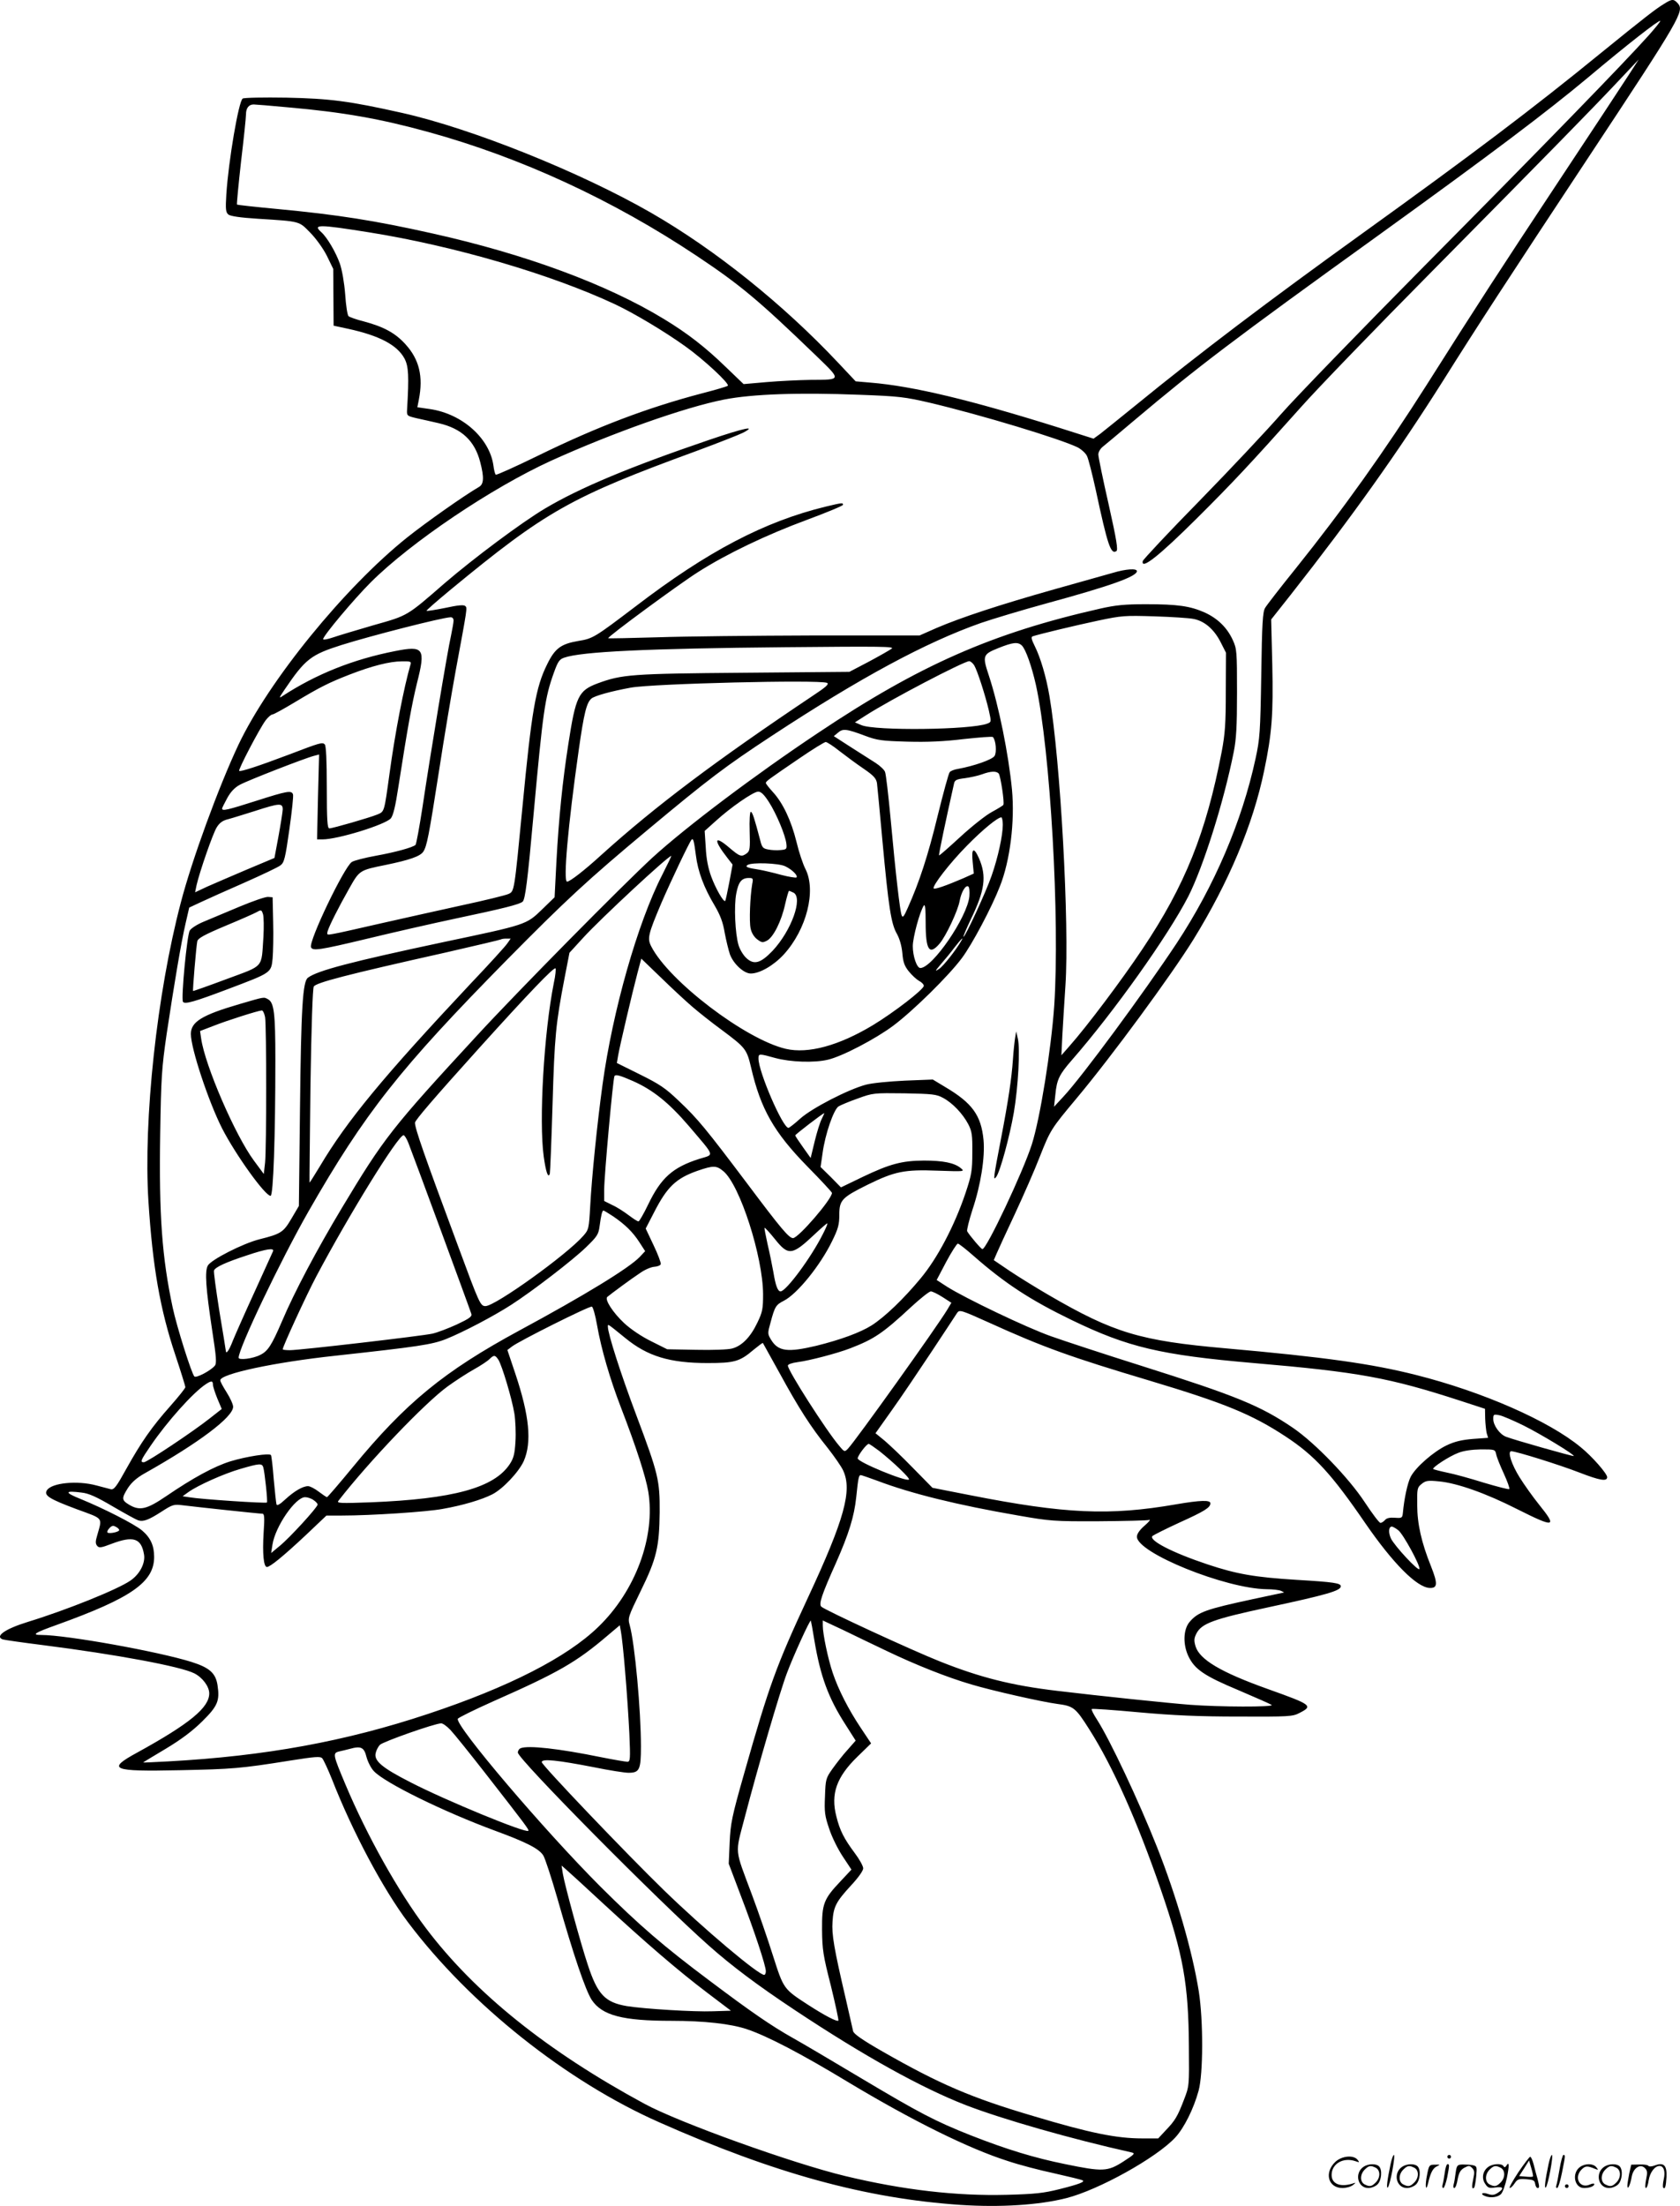 <?xml version="1.0" encoding="UTF-8"?>
<svg xmlns="http://www.w3.org/2000/svg" version="1.0" viewBox="0 0 914.562 1200.599" preserveAspectRatio="xMidYMid meet">
  <g transform="translate(-0.095,1200.85) scale(0.1,-0.1)" fill="#000000" stroke="none">
    <path d="M9059 11987 c-46 -28 -104 -73 -343 -267 -371 -303 -712 -560 -1296 -980 -521 -375 -891 -655 -1240 -940 -85 -69 -171 -138 -190 -153 l-36 -26 -189 60 c-478 150 -793 226 -1025 245 l-81 7 -95 101 c-300 319 -669 615 -1018 816 -386 222 -977 459 -1356 544 -290 65 -394 78 -630 83 -124 2 -231 0 -238 -5 -22 -15 -77 -337 -89 -522 -5 -81 -3 -97 11 -109 11 -9 64 -17 159 -23 237 -15 224 -12 288 -77 32 -33 70 -86 90 -126 l34 -70 1 -154 1 -155 79 -17 c170 -37 267 -88 307 -162 22 -42 25 -94 14 -277 -2 -35 -1 -35 53 -48 30 -6 84 -19 120 -27 124 -29 195 -95 225 -211 22 -84 20 -121 -7 -136 -78 -45 -287 -192 -391 -275 -341 -273 -752 -778 -918 -1128 -107 -227 -253 -625 -314 -860 -130 -494 -204 -1182 -176 -1625 23 -357 63 -587 147 -838 30 -90 54 -168 54 -173 0 -6 -36 -51 -81 -102 -103 -116 -159 -197 -240 -342 -53 -96 -67 -115 -84 -112 -11 3 -47 12 -80 21 -104 28 -244 14 -269 -27 -17 -28 14 -47 164 -103 147 -54 138 -42 110 -142 -10 -33 -10 -45 0 -57 10 -12 21 -11 78 11 119 45 162 31 177 -58 8 -47 -23 -107 -74 -142 -69 -48 -347 -160 -559 -225 -123 -38 -180 -78 -137 -95 9 -3 107 -17 218 -31 401 -51 751 -116 826 -154 45 -23 81 -72 81 -109 0 -77 -105 -164 -392 -322 -169 -92 -140 -104 232 -96 286 6 329 9 598 52 139 22 166 24 177 13 7 -8 31 -59 53 -114 113 -289 280 -601 415 -780 337 -447 862 -864 1366 -1087 629 -279 1125 -415 1642 -450 216 -14 425 -1 575 37 177 45 491 220 593 330 48 52 100 156 127 255 25 91 26 379 1 540 -35 219 -122 520 -228 787 -99 250 -256 583 -326 692 -19 29 -32 55 -29 58 2 3 118 -5 258 -18 188 -17 328 -23 543 -23 271 -1 293 0 329 19 77 39 69 45 -169 130 -258 92 -374 161 -396 234 -9 31 -8 43 5 69 29 55 90 78 393 143 317 68 393 90 393 114 0 17 -37 23 -240 35 -227 14 -326 31 -485 84 -195 65 -323 132 -300 155 6 5 71 38 145 72 139 63 170 82 170 106 0 18 -53 17 -187 -6 -363 -63 -604 -52 -1122 50 l-204 40 -106 108 c-58 60 -128 126 -155 149 l-49 40 88 124 c48 67 145 211 216 318 71 107 134 203 141 214 13 17 22 14 171 -53 297 -135 448 -189 877 -317 407 -122 556 -183 740 -304 158 -104 250 -204 435 -474 149 -216 278 -346 348 -350 44 -2 46 22 8 118 -52 129 -75 231 -75 334 -1 88 0 95 24 114 22 18 34 20 94 14 99 -9 257 -65 428 -152 203 -102 218 -99 117 26 -33 41 -80 107 -105 147 -44 70 -68 143 -46 143 26 0 263 -74 371 -116 111 -43 151 -50 151 -25 0 19 -82 113 -144 163 -174 144 -535 302 -896 393 -241 61 -495 97 -1036 145 -466 41 -610 84 -964 290 -69 40 -164 99 -212 131 l-87 59 15 35 c8 19 53 117 100 217 47 101 108 240 135 310 58 147 62 153 200 318 191 228 515 669 636 864 193 313 325 626 386 921 42 201 50 306 44 576 l-6 246 106 134 c338 430 583 775 829 1164 191 304 346 542 794 1220 501 758 522 794 484 836 -22 24 -31 24 -75 -4z m-82 -170 c-133 -149 -591 -620 -1218 -1252 -354 -358 -707 -722 -784 -810 -77 -88 -277 -301 -445 -473 -168 -171 -306 -319 -308 -327 -11 -51 89 28 295 233 193 192 287 292 571 610 89 100 404 426 699 724 660 668 865 877 1017 1038 l118 125 -55 -85 c-30 -47 -205 -312 -389 -590 -317 -479 -428 -650 -711 -1097 -226 -356 -453 -675 -712 -998 -84 -104 -159 -201 -167 -215 -13 -21 -17 -83 -21 -365 -5 -314 -8 -349 -31 -455 -74 -343 -225 -695 -430 -1006 -179 -270 -514 -725 -616 -834 l-51 -55 7 65 c8 83 21 110 91 190 227 260 522 674 633 890 81 160 192 510 247 785 14 71 18 138 18 325 0 223 -1 237 -23 285 -31 68 -83 118 -153 150 -79 35 -147 45 -319 45 -117 0 -166 -5 -250 -24 -588 -133 -985 -308 -1535 -676 -344 -229 -719 -512 -901 -678 -159 -146 -736 -730 -954 -967 -469 -508 -509 -560 -738 -941 -135 -225 -258 -456 -327 -619 -55 -128 -76 -160 -116 -180 -39 -21 -119 -31 -119 -16 0 52 228 529 379 794 309 540 499 780 1081 1371 322 326 436 432 768 709 332 277 421 344 675 511 481 316 837 508 1138 614 64 22 224 70 355 106 352 96 494 147 494 176 0 16 -60 12 -130 -9 -36 -10 -180 -51 -320 -90 -294 -83 -507 -153 -640 -210 l-93 -41 -581 0 c-320 -1 -700 -5 -846 -10 -146 -4 -266 -7 -268 -5 -7 6 386 295 489 360 157 100 373 203 592 284 108 40 197 77 197 82 0 12 -3 12 -95 -10 -332 -81 -641 -242 -1033 -542 -224 -170 -233 -176 -313 -189 -94 -16 -127 -40 -169 -126 -63 -126 -85 -254 -135 -778 -45 -465 -44 -458 -76 -473 -15 -7 -129 -35 -255 -62 -126 -28 -326 -72 -444 -99 -118 -27 -232 -53 -253 -56 -37 -7 -38 -6 -32 16 10 31 57 125 117 231 56 99 55 99 198 128 131 27 188 47 205 72 20 31 30 82 86 441 27 177 68 420 90 541 65 351 64 344 53 355 -8 8 -40 5 -109 -10 -54 -11 -100 -18 -102 -16 -3 2 55 52 127 112 524 432 656 507 1345 759 116 43 228 87 250 98 81 42 6 26 -185 -39 -429 -146 -702 -260 -892 -373 -128 -76 -390 -272 -547 -407 -207 -180 -198 -175 -386 -228 -93 -27 -193 -57 -222 -67 -29 -10 -53 -14 -53 -9 0 18 167 217 260 310 219 218 657 513 981 661 333 151 728 291 942 333 153 30 406 39 737 26 217 -8 247 -12 385 -44 282 -67 704 -195 802 -242 21 -11 44 -32 51 -47 8 -15 29 -99 48 -185 65 -303 82 -352 112 -333 10 6 2 59 -42 255 -31 136 -56 258 -56 271 0 13 11 32 24 42 13 10 90 75 172 144 344 290 529 431 1329 1007 617 445 916 671 1140 858 213 179 387 315 394 309 2 -3 -26 -37 -62 -78z m-7405 -393 c296 -26 500 -62 761 -134 504 -139 1003 -369 1462 -675 237 -158 337 -242 644 -538 145 -140 146 -135 -26 -136 -62 -1 -169 -6 -238 -12 l-126 -11 -97 93 c-110 107 -209 184 -338 262 -309 188 -752 352 -1259 465 -313 70 -515 102 -844 133 -118 11 -217 22 -220 24 -2 3 8 107 22 233 15 125 27 241 27 258 0 34 15 54 42 54 9 0 95 -7 190 -16z m438 -680 c463 -74 990 -228 1340 -392 102 -48 268 -147 381 -228 100 -71 243 -204 232 -215 -4 -4 -69 -23 -143 -42 -296 -78 -568 -181 -889 -338 -123 -60 -227 -107 -231 -104 -4 2 -10 25 -13 50 -21 148 -169 281 -345 307 l-69 10 8 41 c25 127 2 220 -73 302 -55 61 -118 95 -226 124 -41 10 -79 24 -84 29 -6 6 -14 59 -18 119 -5 64 -17 132 -29 167 -22 62 -69 142 -101 171 -48 43 -16 43 260 -1z m4488 -2104 c59 -11 111 -55 147 -125 l30 -59 -1 -210 c0 -175 -4 -231 -22 -327 -85 -443 -200 -730 -432 -1076 -112 -168 -302 -421 -398 -529 l-43 -49 5 105 c3 58 11 182 17 275 22 332 -27 1223 -87 1575 -18 106 -49 210 -80 272 -18 36 -21 50 -12 53 31 11 235 60 358 86 128 27 144 28 305 23 93 -3 189 -9 213 -14z m-4028 -9 c0 -11 -7 -48 -14 -83 -18 -76 -114 -655 -155 -932 -17 -110 -34 -202 -38 -206 -16 -14 -110 -40 -216 -59 -60 -11 -119 -26 -131 -34 -42 -28 -235 -430 -222 -464 9 -21 45 -16 304 46 136 33 355 83 487 111 256 54 343 76 361 91 14 12 27 112 59 469 52 571 62 640 111 777 22 61 30 73 56 82 94 33 451 50 1203 57 526 5 598 4 580 -8 -11 -8 -67 -40 -125 -71 l-105 -55 -575 -5 c-613 -5 -663 -9 -796 -58 -104 -39 -119 -70 -159 -329 -32 -205 -52 -402 -65 -640 l-10 -195 -69 -67 c-86 -83 -85 -82 -536 -177 -498 -106 -687 -155 -738 -194 -28 -21 -37 -161 -43 -712 l-6 -530 -40 -68 c-44 -75 -57 -84 -173 -113 -92 -23 -266 -112 -283 -144 -17 -32 -11 -120 24 -352 23 -148 25 -180 14 -193 -23 -27 -101 -68 -111 -58 -15 15 -96 271 -118 375 -58 272 -75 501 -68 943 5 310 8 358 35 545 42 279 79 498 103 602 l20 87 62 29 c34 16 141 64 237 106 97 43 186 85 198 95 20 15 26 38 48 194 14 98 23 184 20 192 -8 23 -31 19 -200 -35 -157 -50 -186 -57 -186 -42 0 4 13 29 28 57 18 33 40 57 68 72 41 23 357 146 405 158 l27 7 -6 -231 -5 -231 29 0 c85 0 345 81 373 115 13 17 25 68 40 167 52 333 73 450 102 569 48 189 37 205 -119 174 -229 -45 -429 -125 -612 -244 -22 -15 -21 -12 10 34 113 167 143 190 310 243 162 51 546 149 593 151 10 1 17 -6 17 -18z m3094 -136 c21 -21 53 -112 76 -213 79 -358 131 -1275 100 -1747 -17 -241 -77 -614 -122 -755 -48 -150 -246 -570 -269 -570 -7 0 -68 72 -83 97 -3 6 10 59 29 118 45 134 69 286 60 380 -13 133 -61 200 -208 287 l-68 41 -152 -6 c-86 -4 -178 -13 -212 -22 -97 -26 -293 -127 -357 -184 -31 -28 -60 -51 -65 -51 -31 0 -163 305 -163 377 0 28 2 28 92 3 82 -22 211 -27 286 -9 78 18 261 114 357 186 109 82 302 272 373 368 55 74 161 273 206 389 56 140 82 354 66 527 -19 195 -72 457 -126 621 -36 108 -33 115 51 149 80 32 107 35 129 14z m-3328 -102 c-36 -124 -84 -369 -115 -598 -29 -210 -27 -203 -67 -220 -42 -17 -242 -75 -260 -75 -11 0 -14 42 -14 223 0 149 -4 227 -11 234 -13 13 -24 10 -194 -55 -169 -64 -265 -95 -272 -89 -6 7 110 229 144 275 13 17 30 32 37 32 7 0 61 30 121 66 136 82 186 107 299 151 121 47 219 72 284 72 46 1 53 -1 48 -16z m3068 -5 c17 -28 60 -161 80 -246 14 -63 14 -63 -9 -72 -89 -34 -611 -40 -685 -8 l-35 15 58 37 c135 87 532 294 564 296 7 0 19 -10 27 -22z m-801 -96 c13 -6 -4 -22 -80 -72 -527 -353 -852 -597 -1149 -865 -93 -85 -171 -145 -186 -145 -22 0 5 305 63 713 29 205 43 261 70 284 19 15 105 39 214 59 123 22 1021 44 1068 26z m207 -288 c67 -25 91 -28 230 -32 110 -3 200 1 307 14 84 9 156 15 159 11 16 -16 22 -83 9 -103 -13 -20 -111 -54 -197 -70 -21 -3 -42 -11 -47 -18 -6 -6 -35 -114 -66 -239 -52 -215 -100 -361 -162 -499 -22 -50 -28 -57 -34 -40 -9 25 -32 220 -60 527 -12 127 -25 240 -30 252 -4 12 -28 34 -51 49 -24 15 -85 54 -135 86 l-93 60 23 19 c26 23 46 21 147 -17z m-138 -84 c35 -27 93 -70 130 -95 54 -37 68 -52 73 -78 2 -18 16 -160 30 -317 33 -358 47 -449 78 -503 15 -27 26 -64 30 -104 4 -50 11 -71 35 -101 17 -21 42 -44 56 -52 14 -7 26 -19 26 -27 0 -19 -160 -143 -277 -214 -186 -112 -353 -157 -474 -129 -219 51 -637 369 -733 558 -22 43 -17 65 55 235 51 118 153 333 165 346 9 9 13 -8 23 -84 11 -90 44 -178 104 -278 29 -50 44 -89 53 -145 8 -42 21 -96 29 -119 20 -52 76 -103 113 -103 49 0 125 44 180 104 124 136 177 347 118 464 -14 27 -36 93 -49 148 -29 117 -74 212 -128 271 -22 24 -39 46 -39 50 1 10 14 19 181 133 73 50 138 90 145 90 7 0 41 -22 76 -50z m866 -122 c10 -14 32 -158 25 -170 -2 -4 -30 -21 -63 -39 -32 -17 -109 -78 -171 -135 -62 -57 -114 -103 -116 -101 -3 3 36 188 82 393 4 17 15 22 58 27 29 4 71 13 93 21 49 18 79 19 92 4z m-1251 -155 c41 -64 90 -181 95 -228 3 -28 0 -30 -31 -33 -19 -2 -49 -1 -68 3 -28 5 -34 11 -43 48 -32 121 -43 157 -52 157 -5 0 -8 -47 -6 -106 3 -95 1 -107 -16 -120 -29 -21 -37 -18 -95 31 -83 71 -88 44 -10 -56 l28 -36 -18 -97 c-10 -53 -20 -98 -22 -101 -9 -8 -52 67 -76 132 -17 46 -27 97 -30 158 l-6 91 59 53 c82 75 205 160 232 161 16 0 32 -15 59 -57z m-2647 -40 c-1 -16 -11 -81 -23 -146 l-22 -118 -150 -63 c-82 -35 -180 -77 -216 -93 l-66 -31 8 39 c17 74 89 282 110 315 15 24 32 37 62 44 23 6 89 27 147 45 133 43 150 44 150 8z m3920 -83 c0 -58 -26 -178 -61 -278 -30 -87 -143 -332 -153 -332 -3 0 15 42 39 93 78 161 88 236 45 335 -28 63 -42 54 -34 -21 l6 -63 -58 -26 c-93 -40 -154 -61 -160 -55 -11 11 88 139 180 232 85 87 168 155 188 155 4 0 8 -18 8 -40z m-1854 -273 c-134 -261 -270 -740 -325 -1142 -29 -209 -59 -507 -67 -660 -7 -124 -8 -129 -38 -163 -90 -103 -479 -382 -532 -382 -28 0 -33 11 -150 328 -184 495 -234 638 -234 670 0 13 103 133 350 407 268 297 407 442 415 433 3 -3 0 -39 -9 -79 -54 -270 -82 -751 -55 -946 12 -85 24 -119 33 -93 2 8 9 179 15 380 11 370 17 434 66 689 l26 134 75 82 c96 105 462 445 479 445 2 0 -20 -46 -49 -103z m669 47 c38 -18 71 -51 62 -61 -4 -3 -42 3 -84 14 -43 12 -96 24 -118 28 -67 10 -80 16 -64 26 24 15 168 10 204 -7z m-179 -96 c-12 -70 -17 -205 -9 -242 5 -25 19 -47 36 -60 26 -19 30 -19 55 -6 34 20 77 105 97 197 9 40 19 73 21 73 3 0 14 -5 25 -10 52 -29 -12 -207 -114 -316 -67 -70 -103 -79 -146 -37 -16 16 -34 47 -40 69 -18 61 -25 212 -12 279 12 64 29 85 69 85 22 0 24 -3 18 -32z m1182 -68 c-11 -113 -201 -390 -267 -390 -19 0 -41 64 -41 119 0 47 38 188 60 221 7 10 10 -18 10 -93 0 -150 20 -180 76 -114 35 41 100 180 109 232 9 48 32 88 47 79 6 -4 8 -26 6 -54z m-2516 -257 c-11 -16 -100 -114 -199 -218 -475 -506 -674 -747 -820 -993 -31 -51 -56 -91 -57 -90 -1 2 2 238 5 525 5 331 12 529 18 542 12 21 171 63 721 186 162 37 297 69 299 71 2 2 15 4 28 4 l24 0 -19 -27z m2472 15 c-29 -51 -98 -138 -121 -153 -24 -16 -23 -13 10 26 21 24 55 65 75 92 35 45 51 61 36 35z m-1464 -359 c36 -31 108 -88 160 -126 130 -97 136 -104 160 -206 52 -224 124 -351 306 -537 74 -75 134 -140 134 -144 0 -34 -183 -246 -212 -246 -22 0 -65 51 -248 295 -226 300 -271 355 -374 452 -73 70 -105 91 -212 144 l-125 62 7 41 c9 53 78 346 105 448 l21 79 107 -103 c58 -57 135 -128 171 -159z m-324 -404 c109 -48 196 -118 305 -245 146 -172 140 -153 56 -179 -144 -46 -208 -103 -278 -249 -24 -50 -48 -91 -52 -91 -5 -1 -29 15 -53 33 -25 19 -65 45 -90 56 l-44 22 0 62 c0 74 48 605 56 618 7 10 29 4 100 -27z m1689 -92 c51 -27 107 -86 137 -143 20 -39 23 -59 22 -155 0 -99 -4 -121 -37 -220 -60 -178 -153 -355 -245 -465 -92 -111 -194 -209 -266 -255 -62 -39 -168 -78 -301 -111 -156 -37 -207 -31 -246 32 -20 33 -20 35 -3 96 23 86 29 95 72 117 73 37 199 193 263 325 33 67 39 90 39 143 0 80 14 94 155 164 147 72 199 83 380 76 148 -5 149 -5 126 14 -35 29 -97 41 -201 41 -120 -1 -184 -18 -333 -89 l-118 -57 -55 56 -56 55 11 76 c14 103 60 236 87 254 12 7 59 27 105 43 82 30 87 30 254 28 152 -3 174 -5 210 -25z m-661 -115 c-9 -17 -26 -72 -38 -121 l-22 -91 -42 59 c-23 32 -42 61 -42 64 0 5 151 121 158 121 1 0 -5 -14 -14 -32z m-2250 -130 c18 -44 333 -899 343 -931 4 -14 -11 -25 -79 -57 -46 -21 -106 -44 -133 -50 -59 -13 -721 -90 -776 -90 -22 0 -39 2 -39 5 0 15 129 295 182 395 179 338 446 770 476 770 5 0 17 -19 26 -42z m1715 -154 c90 -75 215 -465 216 -669 0 -80 -3 -97 -31 -155 -37 -78 -84 -127 -138 -141 -23 -6 -105 -9 -196 -7 l-157 3 -86 43 c-53 26 -111 65 -148 99 -61 57 -108 129 -92 143 19 16 131 99 177 129 26 19 62 34 79 35 17 1 32 7 35 14 2 7 -15 53 -39 103 l-43 91 47 91 c70 136 118 182 234 223 87 30 104 30 142 -2z m-601 -245 c66 -45 108 -86 144 -142 l31 -48 -29 -31 c-58 -61 -302 -210 -656 -401 -408 -221 -618 -392 -907 -744 -74 -90 -137 -163 -140 -163 -3 0 -24 14 -45 30 -22 17 -48 30 -58 30 -29 0 -75 -27 -124 -72 -30 -28 -45 -36 -48 -27 -2 8 -9 69 -15 137 -5 67 -12 126 -15 131 -8 12 -132 -7 -221 -34 -87 -27 -202 -89 -350 -190 -106 -72 -144 -81 -203 -45 -39 24 -40 34 -4 91 20 30 48 55 91 79 295 166 481 306 481 362 0 13 -16 48 -35 78 -19 30 -35 59 -35 66 0 35 293 98 628 134 447 49 524 60 602 91 92 37 258 124 354 186 115 74 335 243 407 313 61 59 68 70 74 115 8 59 14 85 21 85 3 0 26 -14 52 -31z m1143 -96 c-65 -130 -201 -313 -231 -313 -15 0 -27 31 -39 105 -7 39 -21 108 -32 154 -10 46 -18 86 -16 87 2 2 27 -25 56 -61 74 -93 94 -90 218 27 34 32 64 58 67 58 4 0 -7 -26 -23 -57z m819 -119 c172 -151 310 -241 535 -350 306 -148 483 -190 990 -234 574 -49 740 -80 1125 -205 l135 -44 1 -53 c1 -29 5 -65 8 -79 l8 -26 -83 -6 c-60 -5 -99 -14 -143 -35 -71 -34 -169 -119 -196 -172 -17 -34 -35 -118 -42 -195 -3 -28 -5 -30 -44 -27 -27 2 -45 -2 -53 -12 -8 -9 -19 -16 -25 -16 -7 0 -45 51 -86 113 -86 131 -270 322 -390 404 -178 121 -308 174 -823 337 -203 64 -425 137 -495 162 -133 47 -465 206 -565 269 l-57 37 52 99 c29 54 58 99 63 99 6 0 44 -30 85 -66z m-3813 24 c-3 -7 -48 -105 -99 -218 -52 -113 -105 -233 -119 -267 -21 -55 -38 -79 -39 -55 0 4 -16 101 -35 215 -18 115 -32 214 -29 221 7 18 63 44 179 82 107 36 151 42 142 22z m3645 -249 l48 -31 -22 -37 c-57 -95 -499 -713 -540 -756 -19 -20 -20 -20 -49 15 -70 82 -279 409 -279 436 0 7 22 15 53 19 63 8 213 47 286 75 132 51 178 82 335 228 49 45 96 82 104 82 9 0 37 -14 64 -31z m-1881 -152 c23 -131 70 -293 131 -451 83 -215 135 -377 148 -456 40 -244 -69 -540 -272 -736 -171 -166 -488 -328 -928 -474 -448 -149 -883 -229 -1412 -258 -76 -4 -138 -7 -138 -6 0 1 55 34 122 74 85 51 145 96 199 149 85 84 97 112 84 198 -10 65 -43 95 -141 126 -181 57 -682 147 -818 147 -55 0 -39 11 84 55 408 147 530 233 530 370 0 62 -20 105 -66 144 -44 36 -205 118 -334 171 -90 36 -88 47 5 35 39 -4 81 -23 171 -76 65 -38 127 -72 137 -75 28 -9 57 2 127 47 60 39 68 41 115 35 72 -9 417 -46 434 -46 11 0 13 -18 7 -104 -7 -113 0 -186 18 -186 18 1 85 55 208 170 l116 110 84 0 c158 0 463 20 548 36 109 19 213 50 270 79 58 29 145 122 172 181 45 103 31 247 -46 477 l-43 128 25 19 c37 29 422 222 435 217 6 -2 19 -47 28 -100z m154 -71 c121 -99 241 -136 448 -136 146 0 175 8 250 72 27 22 49 39 51 37 1 -2 42 -76 91 -164 105 -192 169 -292 260 -405 37 -47 76 -103 86 -125 50 -108 7 -265 -191 -690 -174 -374 -212 -479 -347 -955 -69 -242 -75 -275 -80 -380 l-5 -115 65 -172 c76 -198 137 -384 137 -413 0 -11 -4 -20 -9 -20 -32 0 -329 250 -545 460 -203 197 -666 682 -666 698 0 20 84 11 285 -28 83 -17 167 -30 187 -30 60 0 68 16 68 143 0 197 -33 558 -61 660 -11 40 -9 45 60 187 86 175 101 239 103 428 1 174 -7 208 -126 525 -86 228 -156 447 -156 485 0 16 -5 19 95 -62z m-691 -118 c20 -32 73 -209 87 -292 6 -38 9 -107 6 -153 -4 -68 -10 -91 -31 -123 -85 -129 -307 -190 -758 -208 -165 -6 -185 -5 -175 8 166 214 472 534 595 623 43 31 106 72 142 92 36 20 74 45 85 56 25 24 31 24 49 -3z m-1554 -135 c0 -10 11 -44 24 -76 l24 -57 -65 -51 c-88 -70 -341 -239 -359 -239 -22 0 -17 11 37 90 91 133 230 288 299 334 31 21 40 20 40 -1z m7135 -223 c96 -48 279 -159 273 -166 -4 -3 -326 88 -369 105 -34 13 -69 62 -69 96 0 26 2 27 33 21 17 -3 77 -29 132 -56z m-3507 -139 c77 -61 168 -148 161 -155 -14 -14 -279 95 -279 115 0 15 48 79 60 79 4 0 30 -18 58 -39z m3358 -18 c3 -16 22 -63 42 -106 19 -42 33 -80 29 -83 -3 -3 -65 13 -139 35 -73 23 -164 48 -201 55 -38 8 -71 17 -74 19 -7 8 86 69 136 88 30 12 74 18 123 19 77 0 78 0 84 -27z m-6712 -70 c8 -27 25 -187 20 -192 -5 -6 -362 18 -419 28 l-40 6 32 23 c52 37 193 100 283 126 103 30 117 31 124 9z m3341 -73 c187 -71 439 -133 770 -190 171 -30 193 -32 436 -31 142 1 265 4 275 7 11 4 0 -10 -23 -30 -28 -24 -43 -46 -43 -61 0 -88 482 -283 707 -286 32 0 67 -4 78 -9 11 -5 18 -9 15 -9 -3 -1 -79 -17 -169 -36 -255 -55 -299 -70 -345 -125 -34 -41 -36 -123 -5 -187 34 -70 86 -106 273 -184 94 -40 175 -76 180 -80 13 -12 -288 -11 -444 1 -128 10 -492 48 -725 76 -245 29 -416 72 -635 159 -154 61 -628 280 -648 299 -15 14 2 65 81 241 68 154 98 249 109 354 11 107 14 121 25 121 4 0 44 -14 88 -30z m-3067 -106 c12 -8 22 -19 22 -24 0 -15 -153 -182 -206 -225 l-47 -39 7 45 c15 99 125 259 178 259 13 0 34 -7 46 -16z m-1058 -163 c0 -10 -51 -21 -63 -14 -5 3 -1 13 9 24 13 14 21 16 35 8 11 -5 19 -14 19 -18z m6963 -1 c27 -21 121 -194 115 -211 -5 -15 -135 125 -155 166 -15 32 -13 65 5 65 5 0 21 -9 35 -20z m-3179 -598 c33 -197 76 -315 171 -462 l54 -85 -44 -50 c-25 -27 -61 -74 -82 -103 -36 -51 -38 -57 -41 -150 -4 -85 -1 -107 23 -177 14 -44 48 -112 74 -151 l47 -71 -58 -62 c-94 -99 -103 -124 -102 -266 1 -107 6 -140 48 -304 25 -102 43 -187 41 -190 -8 -7 -72 26 -165 86 -134 87 -133 86 -191 267 -28 89 -80 240 -116 336 -94 252 -91 214 -39 413 73 280 192 687 231 790 34 91 125 291 130 285 1 -2 10 -49 19 -106z m396 -60 c157 -75 325 -142 458 -181 113 -34 389 -96 467 -106 90 -12 100 -19 176 -139 128 -201 262 -502 390 -874 122 -355 150 -513 152 -852 2 -214 2 -215 -27 -290 -35 -91 -48 -113 -100 -167 l-40 -43 -87 0 c-140 0 -284 29 -594 122 -336 99 -510 174 -818 350 -112 64 -159 97 -162 112 -2 11 -21 91 -40 176 -64 274 -77 351 -72 420 5 81 19 108 101 197 40 43 66 80 66 93 0 12 -21 50 -46 83 -58 78 -81 122 -100 199 -32 123 1 215 114 325 l75 73 -56 84 c-68 102 -122 208 -153 300 -25 74 -54 210 -54 257 l0 28 113 -53 c61 -30 168 -81 237 -114z m-1426 -112 c9 -102 19 -254 23 -337 6 -139 5 -153 -11 -153 -9 0 -74 11 -144 25 -230 47 -395 65 -436 49 -9 -3 -16 -14 -16 -24 0 -35 763 -806 1040 -1051 125 -111 265 -216 470 -352 374 -248 685 -421 929 -516 200 -77 574 -184 901 -257 22 -5 18 -10 -44 -50 -86 -55 -112 -56 -316 -14 -168 34 -319 80 -515 157 -194 77 -278 121 -600 313 -154 92 -318 189 -365 215 -121 68 -231 144 -457 314 -250 187 -382 301 -592 510 -309 309 -792 877 -778 915 3 6 90 49 193 95 353 156 452 212 625 360 l64 54 6 -34 c4 -19 15 -117 23 -219z m-951 -317 c20 -21 102 -123 184 -228 222 -285 246 -316 240 -321 -14 -14 -449 165 -641 264 -155 79 -200 117 -190 159 3 15 14 36 23 45 16 17 297 116 333 117 9 1 32 -16 51 -36z m-457 -147 c7 -26 25 -62 41 -78 61 -64 379 -220 658 -323 174 -64 242 -99 264 -136 10 -17 44 -121 76 -232 88 -310 153 -500 187 -553 57 -85 168 -114 434 -114 178 0 324 -16 412 -46 110 -37 293 -132 554 -290 345 -207 651 -359 865 -427 59 -20 173 -50 253 -67 80 -18 149 -35 154 -38 15 -8 -17 -21 -125 -48 -87 -22 -134 -27 -289 -31 -272 -7 -561 26 -877 102 -284 68 -905 291 -1093 393 -529 286 -924 603 -1191 957 -150 199 -319 500 -437 780 -69 164 -71 172 -35 181 15 3 42 10 58 14 61 17 78 9 91 -44z m1289 -798 c231 -213 407 -365 567 -486 l128 -97 -98 -3 c-101 -4 -375 13 -468 28 -119 20 -160 63 -213 224 -38 113 -126 435 -136 496 l-7 45 23 -20 c13 -11 105 -95 204 -187z M1305 7074 c-71 -30 -158 -66 -193 -81 -35 -14 -70 -36 -78 -49 -15 -23 -48 -369 -37 -388 10 -15 64 1 244 69 238 90 236 88 244 167 3 35 5 124 3 198 l-3 135 -25 2 c-14 1 -83 -23 -155 -53z m130 -164 c-12 -174 7 -153 -200 -230 -99 -37 -181 -66 -183 -65 -3 3 17 243 23 271 4 16 38 35 152 83 82 34 159 68 173 76 23 13 25 12 33 -13 4 -15 5 -70 2 -122z M1306 6544 c-206 -60 -266 -97 -266 -163 0 -79 96 -368 170 -514 74 -144 234 -367 264 -367 15 0 26 325 26 740 0 254 -7 312 -40 330 -24 13 -17 14 -154 -26z m138 -71 c8 -50 8 -713 0 -792 l-7 -62 -54 73 c-102 138 -266 517 -287 664 l-6 41 73 28 c73 29 243 83 263 84 6 1 14 -16 18 -36z M5527 6360 c-3 -19 -9 -73 -12 -120 -7 -101 -25 -222 -64 -425 -43 -223 -44 -234 -27 -212 21 27 73 218 96 350 24 141 35 347 22 402 l-9 40 -6 -35z M7571 230 c-18 -85 -24 -135 -15 -127 12 11 43 177 33 177 -4 0 -12 -22 -18 -50z M7880 270 c0 -5 5 -10 10 -10 6 0 10 5 10 10 0 6 -4 10 -10 10 -5 0 -10 -4 -10 -10z M8431 230 c-18 -85 -24 -135 -15 -127 12 11 43 177 33 177 -4 0 -12 -22 -18 -50z M8491 203 c-7 -42 -15 -82 -18 -90 -3 -7 -1 -13 5 -13 5 0 17 37 26 83 19 95 19 97 8 97 -4 0 -14 -34 -21 -77z M7271 243 c-63 -59 -40 -143 38 -143 20 0 46 7 57 16 18 14 18 15 -6 7 -64 -19 -110 0 -110 48 0 61 63 98 130 75 22 -8 23 -7 11 8 -22 27 -85 21 -120 -11z M8266 185 c-31 -47 -52 -85 -46 -85 5 0 17 11 26 25 15 23 23 26 63 23 39 -3 46 -6 49 -25 2 -13 8 -23 13 -23 11 0 11 6 0 50 -6 19 -15 54 -21 78 -6 23 -14 42 -19 42 -4 0 -33 -38 -65 -85z m80 -22 c-2 -3 -20 -3 -40 -1 l-35 3 27 42 27 43 12 -42 c7 -23 11 -43 9 -45z M7423 215 c-50 -35 -31 -115 27 -115 17 0 39 9 50 20 22 22 27 79 8 98 -16 16 -59 15 -85 -3z m68 -5 c25 -14 25 -54 -1 -80 -23 -23 -33 -24 -61 -10 -25 14 -25 54 1 80 23 23 33 24 61 10z M7633 215 c-50 -35 -31 -115 27 -115 17 0 39 9 50 20 22 22 27 79 8 98 -16 16 -59 15 -85 -3z m68 -5 c25 -14 25 -54 -1 -80 -23 -23 -33 -24 -61 -10 -25 14 -25 54 1 80 23 23 33 24 61 10z M7770 173 c-12 -56 -8 -100 5 -48 13 57 26 83 48 93 20 9 19 10 -10 9 -31 0 -33 -2 -43 -54z M7866 183 c-4 -27 -9 -56 -12 -65 -3 -10 -1 -18 4 -18 5 0 14 26 21 57 13 68 13 73 2 73 -5 0 -12 -21 -15 -47z M7925 181 c-3 -25 -8 -54 -11 -63 -3 -10 -1 -18 4 -18 6 0 14 21 18 47 7 36 15 51 36 63 25 13 29 13 43 -1 13 -13 14 -24 6 -60 -9 -41 -8 -59 5 -47 3 3 8 31 11 61 5 53 4 56 -18 61 -13 3 -38 4 -56 4 -29 -1 -32 -4 -38 -47z M8103 215 c-30 -21 -38 -62 -17 -92 14 -22 21 -25 55 -20 45 6 50 -5 14 -29 -20 -13 -31 -14 -55 -6 -30 11 -44 -1 -14 -12 30 -12 71 -6 87 12 9 10 23 49 31 87 14 68 13 93 -3 66 -6 -9 -11 -10 -15 -2 -10 16 -58 14 -83 -4z m68 -5 c25 -14 25 -54 -1 -80 -23 -23 -33 -24 -61 -10 -25 14 -25 54 1 80 23 23 33 24 61 10z M8603 215 c-47 -33 -32 -115 21 -115 31 0 56 10 56 21 0 5 -11 4 -24 -2 -55 -25 -89 38 -45 82 20 20 31 21 74 3 18 -7 18 -6 6 9 -17 21 -59 22 -88 2z M8733 215 c-50 -35 -31 -115 27 -115 17 0 39 9 50 20 22 22 27 79 8 98 -16 16 -59 15 -85 -3z m68 -5 c25 -14 25 -54 -1 -80 -23 -23 -33 -24 -61 -10 -25 14 -25 54 1 80 23 23 33 24 61 10z M8870 178 c-5 -27 -10 -57 -10 -66 1 -27 16 5 24 51 9 47 47 71 72 45 13 -13 14 -24 6 -62 -5 -25 -6 -46 -1 -46 5 0 12 19 15 42 7 43 33 78 59 78 23 0 33 -29 23 -73 -5 -22 -6 -42 -3 -45 10 -11 15 6 18 58 3 64 -15 81 -63 63 -18 -7 -32 -7 -36 -2 -3 5 -25 8 -49 7 l-44 -1 -11 -49z M8520 110 c0 -5 5 -10 10 -10 6 0 10 5 10 10 0 6 -4 10 -10 10 -5 0 -10 -4 -10 -10z"></path>
  </g>
</svg>
